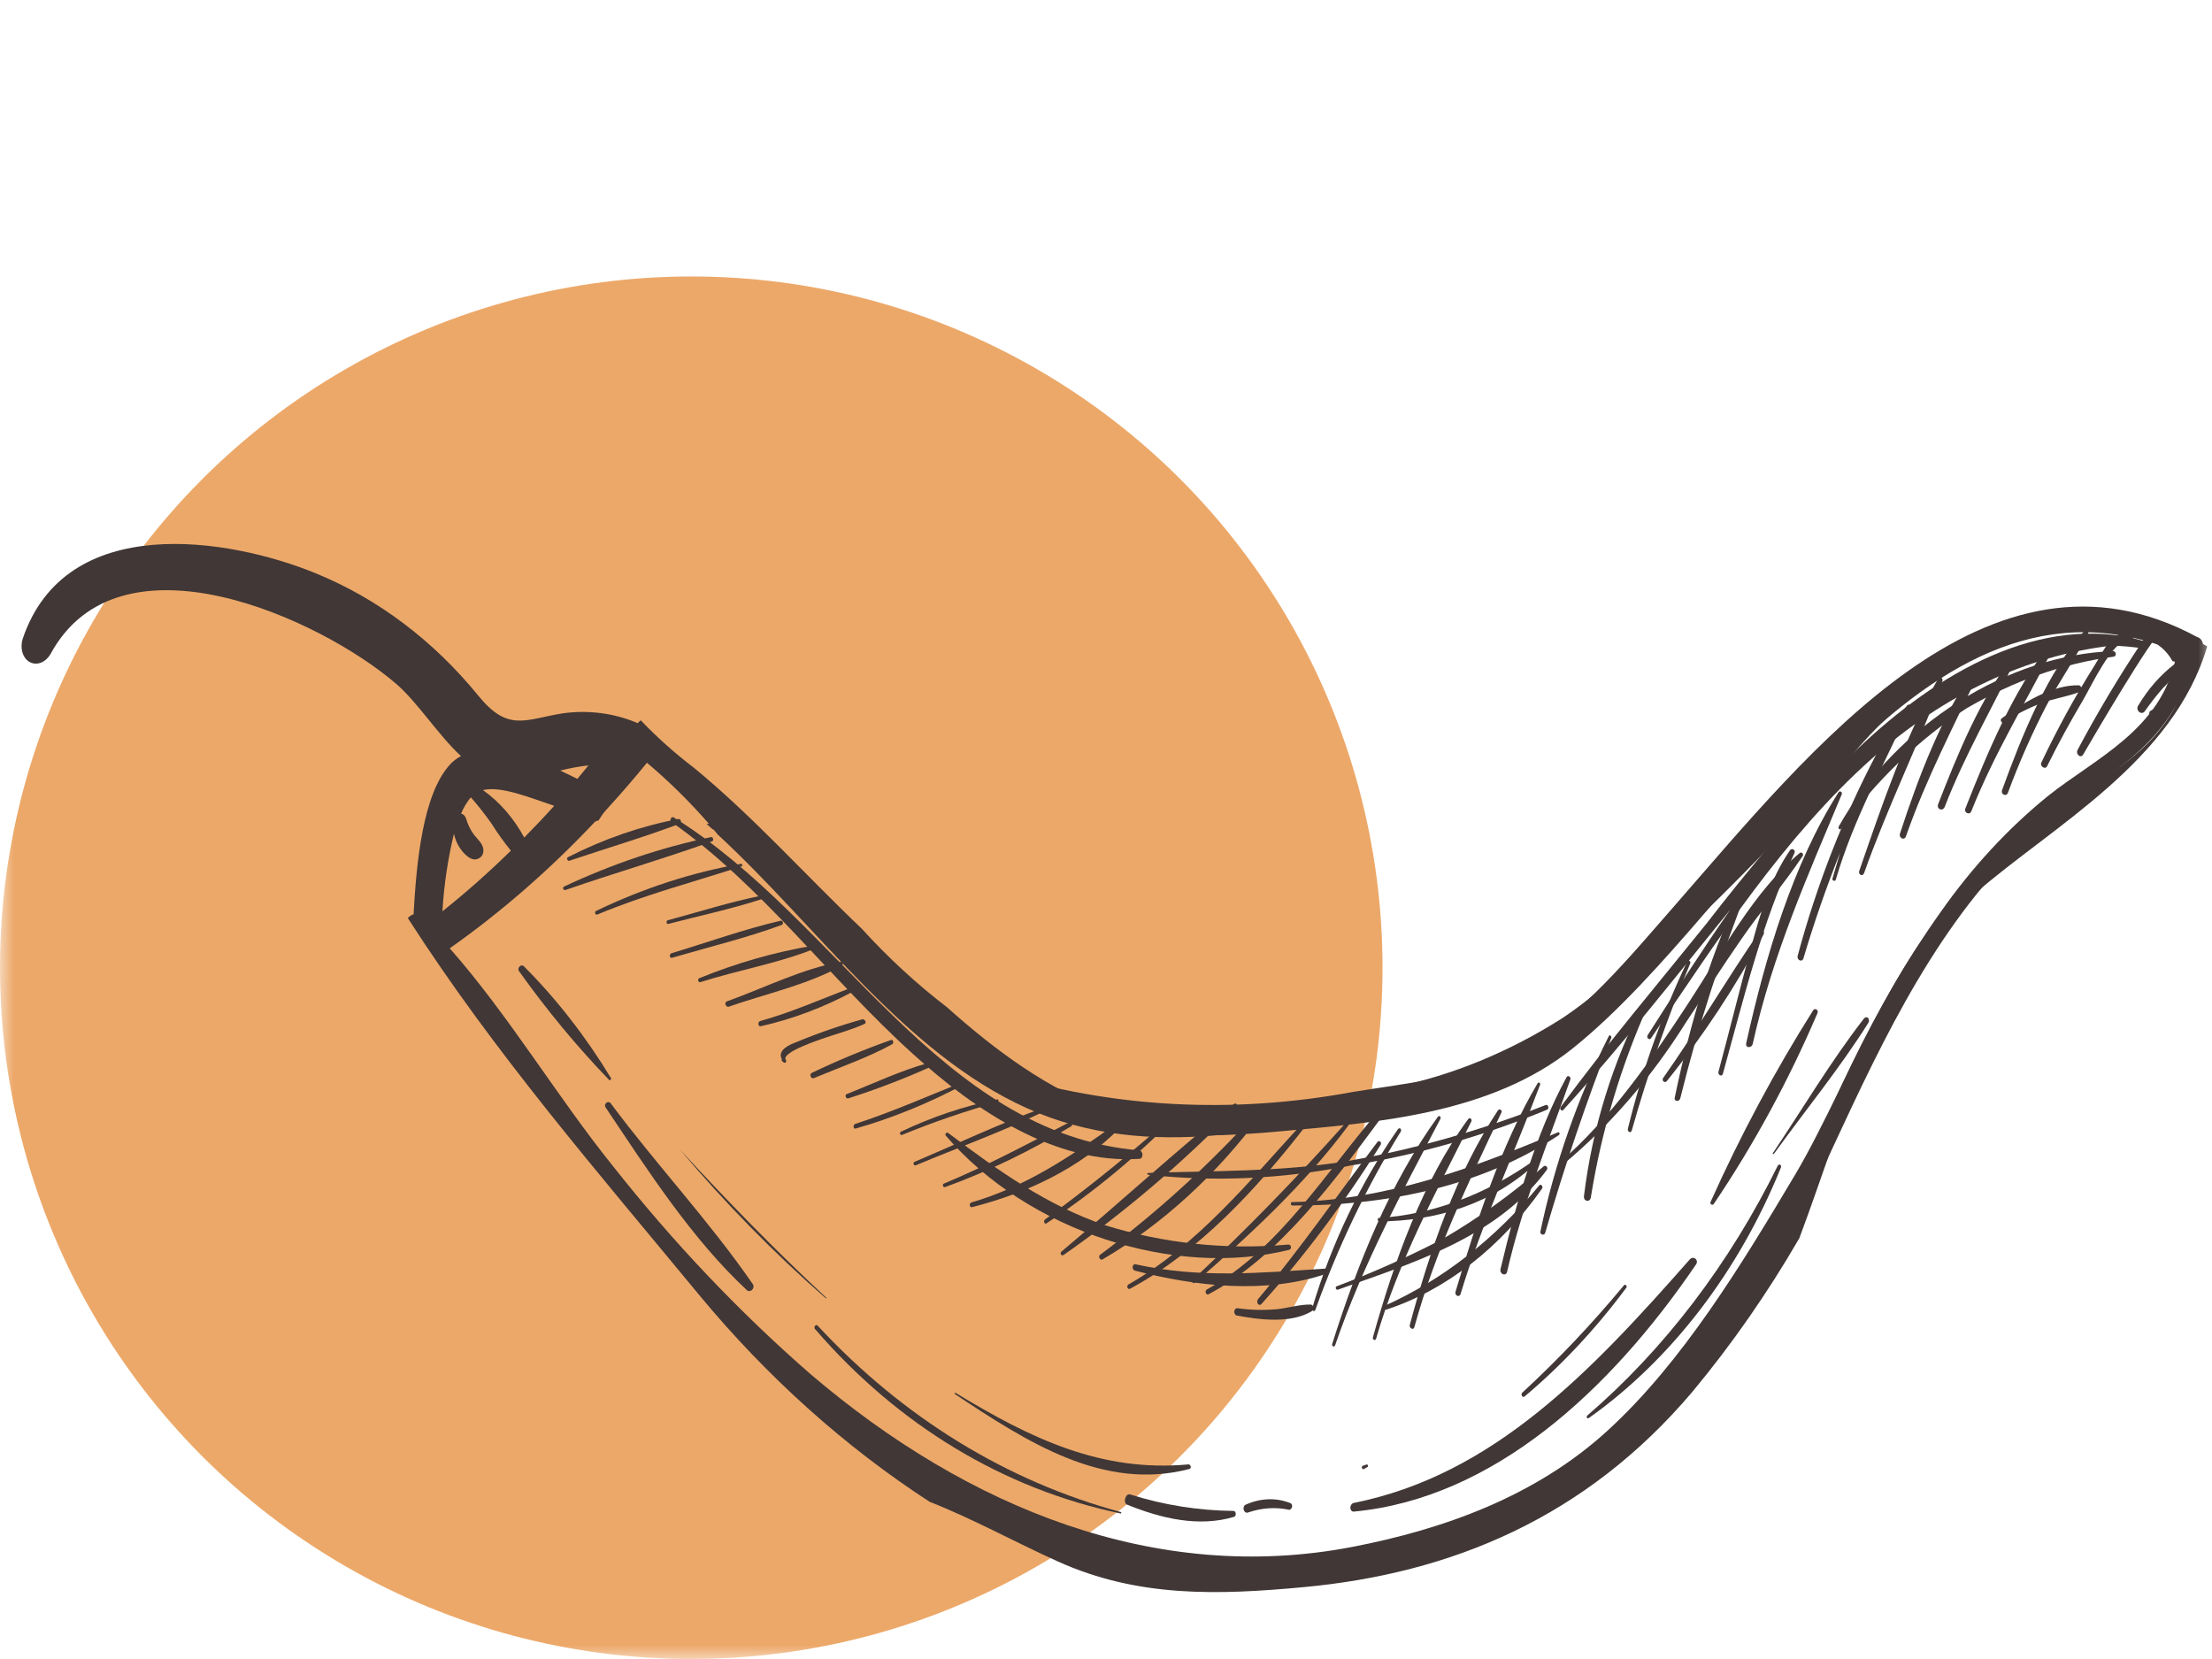 <svg width="80" height="60" viewBox="0 0 80 60" fill="none" xmlns="http://www.w3.org/2000/svg">
<mask id="mask0_158_3230" style="mask-type:alpha" maskUnits="userSpaceOnUse" x="0" y="0" width="80" height="60">
<rect width="80" height="60" fill="#D9D9D9"/>
</mask>
<g mask="url(#mask0_158_3230)">
<circle cx="25.001" cy="34.999" r="25" fill="#ECA869"/>
<path d="M79.827 23.376C78.679 22.725 77.444 22.284 76.156 22.066C74.381 21.88 72.544 22.703 70.922 23.467C67.739 24.973 65.319 27.48 62.919 30.292C60.916 32.638 58.996 35.162 56.501 36.825C54.575 38.047 52.531 38.888 50.454 39.313C49.04 39.764 47.608 40.04 46.181 40.136C44.132 40.533 42.038 40.871 40.042 40.165C37.949 39.428 36.026 38.019 34.254 36.432C33.157 35.591 32.125 34.641 31.167 33.588C29.118 31.638 27.253 29.539 25.09 27.762C24.415 27.25 23.774 26.678 23.173 26.05C23.134 26.08 23.098 26.115 23.064 26.154C22.22 25.794 21.3 25.672 20.368 25.796C18.99 26.015 18.382 26.494 17.294 25.154C15.661 23.154 13.659 21.648 11.418 20.734C8.291 19.452 2.377 18.482 0.819 23.109C0.769 23.273 0.766 23.448 0.813 23.6C0.859 23.753 0.95 23.874 1.071 23.942C1.191 24.009 1.333 24.019 1.47 23.97C1.607 23.92 1.73 23.814 1.818 23.671C4.302 19.041 11.572 22.358 14.331 24.734C15.113 25.409 15.83 26.564 16.673 27.346C16.54 27.413 16.414 27.506 16.302 27.621C15.286 28.691 15.061 31.209 14.957 33.069C14.88 33.087 14.807 33.136 14.751 33.206C17.894 38.103 21.662 42.44 25.291 46.84C27.746 49.802 30.546 52.315 33.62 54.314C35.19 54.932 36.686 55.761 38.253 56.47C41.16 57.784 44.054 57.687 47.126 57.403C52.486 56.909 57.355 54.892 61.212 50.331C62.633 48.621 63.927 46.763 65.075 44.781C66.75 40.32 67.965 35.308 71.449 32.299C74.264 29.855 78.606 27.537 79.827 23.376ZM17.029 28.837C17.296 29.14 17.548 29.461 17.785 29.799C17.999 30.139 18.23 30.462 18.477 30.766C17.68 31.547 16.853 32.279 16.001 32.959C16.055 32.02 16.195 31.08 16.417 30.155C16.455 30.325 16.517 30.483 16.602 30.622C16.741 30.846 17.049 31.201 17.316 31.043C17.365 31.023 17.408 30.983 17.439 30.93C17.469 30.878 17.484 30.816 17.482 30.756C17.48 30.509 17.26 30.349 17.133 30.176C17.014 30.013 16.921 29.824 16.858 29.615C16.845 29.566 16.821 29.523 16.789 29.49C16.757 29.457 16.718 29.436 16.675 29.427C16.764 29.209 16.884 29.009 17.029 28.837V28.837ZM20.044 29.143C19.688 29.539 19.327 29.919 18.96 30.291C18.577 29.586 18.069 29.002 17.468 28.575C18.126 28.415 19.179 28.857 20.044 29.143V29.143ZM21.285 27.678L20.882 28.169C20.691 28.075 20.485 27.972 20.262 27.869C20.605 27.782 20.949 27.718 21.293 27.68L21.285 27.678ZM78.805 24.466C78.843 24.668 78.843 24.883 78.805 25.095C78.768 25.308 78.695 25.513 78.59 25.698C77.668 27.285 76.205 28.027 74.812 28.964L74.475 29.195C73.975 29.698 73.463 30.197 72.959 30.703C69.187 32.49 66.963 39.051 64.937 42.461C62.999 45.718 60.855 49.256 58.151 51.73C55.529 54.135 52.176 55.312 48.935 55.941C41.832 57.317 35.004 54.551 29.326 49.708C26.755 47.47 24.365 44.955 22.18 42.188C20.16 39.684 18.398 36.714 16.266 34.297C18.129 32.984 19.894 31.445 21.531 29.707L21.646 29.673L21.79 29.455C21.819 29.413 21.851 29.373 21.885 29.336V29.336L21.922 29.293L22.055 29.146C22.512 28.643 22.961 28.122 23.398 27.586C24.19 28.253 24.938 28.99 25.637 29.791L25.558 29.802C25.63 29.864 25.703 29.926 25.774 29.993L25.805 30.002C25.858 30.059 25.91 30.12 25.957 30.181C29.627 33.572 32.705 38.076 37.13 40.075C41.555 42.074 46.466 40.833 50.971 39.649C56.193 38.278 59.775 34.964 63.707 30.931C64.224 30.401 64.763 29.906 65.322 29.449L65.403 29.369L65.664 29.123C67.205 26.673 69.264 24.761 71.572 23.636C73.509 22.742 76.377 21.89 78.19 23.435C78.341 23.564 78.47 23.725 78.572 23.912C78.786 23.969 79.013 23.977 79.229 24.024C79.105 24.108 78.963 24.273 78.805 24.466Z" fill="#403736"/>
<path d="M61.328 45.746C58.249 50.27 54.019 54.196 48.957 54.669C48.926 54.671 48.896 54.658 48.874 54.634C48.852 54.61 48.839 54.576 48.837 54.538C48.836 54.501 48.845 54.462 48.864 54.429C48.884 54.396 48.911 54.372 48.942 54.36C54.016 53.35 57.552 49.591 61.12 45.541C61.263 45.402 61.459 45.589 61.328 45.746Z" fill="#403736"/>
<path d="M55.139 50.506C55.063 50.566 54.984 50.432 55.057 50.366C56.349 49.175 57.578 47.877 58.733 46.484C58.783 46.422 58.863 46.519 58.819 46.571C57.719 48.053 56.482 49.375 55.139 50.506V50.506Z" fill="#403736"/>
<path d="M64.158 41.728C64.148 41.763 64.098 41.712 64.11 41.715C65.204 40.088 66.227 38.361 67.418 36.83C67.438 36.807 67.464 36.793 67.49 36.79C67.516 36.788 67.541 36.797 67.56 36.815C67.579 36.834 67.591 36.861 67.594 36.893C67.597 36.924 67.591 36.956 67.576 36.985C66.54 38.633 65.299 40.145 64.158 41.728Z" fill="#403736"/>
<path d="M22.043 39.071C20.872 37.857 19.779 36.539 18.772 35.124C18.688 35.011 18.847 34.845 18.947 34.947C20.132 36.135 21.19 37.495 22.104 39.002C22.101 39.019 22.094 39.036 22.083 39.049C22.071 39.062 22.057 39.07 22.043 39.071V39.071Z" fill="#403736"/>
<path d="M29.864 46.952C27.994 45.318 26.231 43.52 24.585 41.569C24.585 41.569 24.592 41.544 24.585 41.569C26.298 43.429 28.051 45.231 29.879 46.93C29.902 46.936 29.881 46.968 29.864 46.952Z" fill="#403736"/>
<path d="M43.018 53.127C39.91 53.941 37.144 52.152 34.543 50.423C34.538 50.421 34.534 50.417 34.531 50.412C34.529 50.406 34.529 50.399 34.53 50.392C34.532 50.386 34.536 50.38 34.541 50.376C34.546 50.373 34.552 50.371 34.557 50.373C37.282 52.033 39.84 53.254 42.982 52.962C43.068 52.958 43.1 53.106 43.018 53.127Z" fill="#403736"/>
<path d="M40.528 54.737C36.303 53.852 32.488 51.55 29.486 48.077C29.477 48.071 29.471 48.063 29.465 48.054C29.46 48.044 29.457 48.033 29.456 48.021C29.455 48.009 29.456 47.997 29.459 47.985C29.463 47.973 29.468 47.962 29.475 47.953C29.482 47.943 29.491 47.935 29.5 47.93C29.51 47.925 29.52 47.922 29.53 47.922C29.54 47.922 29.549 47.925 29.558 47.93C29.566 47.935 29.573 47.942 29.579 47.952C32.656 51.266 36.407 53.571 40.538 54.686C40.565 54.693 40.556 54.744 40.528 54.737Z" fill="#403736"/>
<path d="M46.615 54.603C46.138 54.499 45.634 54.532 45.142 54.7C44.985 54.765 44.9 54.48 45.057 54.416C45.602 54.174 46.176 54.158 46.686 54.371C46.706 54.383 46.72 54.404 46.727 54.429C46.735 54.455 46.734 54.484 46.726 54.511C46.717 54.539 46.702 54.563 46.682 54.58C46.662 54.596 46.638 54.605 46.615 54.603V54.603Z" fill="#403736"/>
<path d="M44.634 54.858C43.352 55.242 41.996 54.916 40.779 54.424C40.593 54.374 40.706 53.982 40.879 54.05C42.083 54.431 43.337 54.631 44.615 54.645C44.714 54.655 44.717 54.832 44.634 54.858Z" fill="#403736"/>
<path d="M57.464 51.284C57.41 51.324 57.353 51.255 57.407 51.194C60.19 48.8 62.549 45.705 64.297 42.156C64.307 42.14 64.321 42.127 64.336 42.122C64.352 42.116 64.368 42.117 64.382 42.124C64.396 42.132 64.406 42.146 64.412 42.163C64.417 42.18 64.417 42.2 64.412 42.219C62.89 45.98 60.449 49.166 57.464 51.284V51.284Z" fill="#403736"/>
<path d="M49.448 53.062L49.322 53.131C49.259 53.162 49.22 53.034 49.291 53.01L49.417 52.968C49.475 52.946 49.501 53.039 49.448 53.062Z" fill="#403736"/>
<path d="M27.011 46.659C25.044 44.832 23.442 42.355 21.906 40.055C21.816 39.919 22.001 39.781 22.09 39.907C23.743 42.13 25.643 44.148 27.223 46.438C27.327 46.589 27.133 46.772 27.011 46.659Z" fill="#403736"/>
<path d="M79.316 23.795L79.298 23.86C78.924 25.782 77.708 27.007 76.317 28.003C74.43 29.359 72.713 30.734 71.222 32.672C68.475 36.241 66.807 40.533 64.803 44.655C64.699 44.868 64.409 44.667 64.484 44.452C65.917 40.434 67.786 36.356 70.181 32.992C71.309 31.382 72.616 29.967 74.054 28.799C75.772 27.424 78.169 26.398 78.694 23.773C78.709 23.705 78.742 23.642 78.788 23.595C69.456 19.656 63.4 32.694 56.879 37.916C53.902 40.301 49.77 40.6 46.269 40.919C42.767 41.238 38.979 41.201 35.919 39.13C35.739 39.012 35.918 38.739 36.087 38.79C40.189 40.066 44.553 40.304 48.929 39.492C50.98 39.154 53.255 38.961 55.14 37.899C57.211 36.726 58.941 34.607 60.566 32.753C65.461 27.154 71.902 18.953 79.46 23.037C79.535 23.055 79.6 23.108 79.639 23.186C79.678 23.264 79.69 23.361 79.672 23.457C79.654 23.554 79.607 23.642 79.54 23.705C79.474 23.768 79.394 23.8 79.316 23.795V23.795Z" fill="#403736"/>
<path d="M55.944 40.137C53.604 41.103 51.215 41.781 48.817 42.158C46.368 42.641 43.916 42.751 41.516 42.486C41.484 42.477 41.483 42.418 41.533 42.421C43.923 42.339 46.274 42.386 48.659 42.004C51.093 41.583 53.517 40.901 55.901 39.965C55.98 39.922 56.053 40.096 55.944 40.137Z" fill="#403736"/>
<path d="M56.374 41.054C53.516 42.963 49.959 43.614 46.73 43.599C46.675 43.584 46.666 43.475 46.729 43.476C50.146 43.392 53.16 42.295 56.341 40.954C56.346 40.951 56.352 40.949 56.359 40.948C56.365 40.948 56.371 40.948 56.376 40.951C56.382 40.953 56.387 40.956 56.391 40.961C56.395 40.966 56.398 40.972 56.4 40.978C56.402 40.985 56.403 40.992 56.403 40.999C56.403 41.007 56.402 41.014 56.399 41.021C56.397 41.028 56.393 41.035 56.389 41.04C56.384 41.046 56.379 41.051 56.374 41.054V41.054Z" fill="#403736"/>
<path d="M49.869 44.173C49.814 44.158 49.809 44.05 49.868 44.05C51.816 43.927 53.763 43.198 55.527 41.934C55.584 41.896 55.632 42 55.582 42.045C53.985 43.554 51.894 44.17 49.869 44.173Z" fill="#403736"/>
<path d="M77.527 23.455C77.148 23.396 76.765 23.361 76.379 23.351C73.316 23.698 70.298 25.12 67.692 27.442C64.559 30.234 62.123 33.973 59.714 37.547C59.656 37.639 59.532 37.531 59.59 37.439C60.564 35.913 61.542 34.384 62.583 32.892C60.587 35.337 58.641 37.832 56.536 40.145C56.481 40.206 56.389 40.106 56.443 40.035C58.118 37.756 59.929 35.621 61.703 33.421C63.275 31.384 64.929 29.442 66.656 27.603C69.409 24.805 73.106 22.378 76.841 23.02C76.92 23.042 77.01 23.023 77.094 23.029C77.107 23.031 77.12 23.037 77.131 23.046C77.141 23.055 77.15 23.068 77.155 23.083C77.286 23.118 77.413 23.152 77.551 23.189C77.69 23.226 77.677 23.48 77.527 23.455Z" fill="#403736"/>
<path d="M76.446 23.749C74.627 23.99 72.82 24.626 71.111 25.625C69.418 26.727 67.883 28.202 66.591 29.966C66.581 29.98 66.567 29.989 66.553 29.992C66.538 29.994 66.524 29.991 66.513 29.981C66.502 29.971 66.494 29.957 66.492 29.939C66.49 29.922 66.493 29.904 66.502 29.889C68.593 26.17 72.668 23.678 76.423 23.55C76.531 23.542 76.561 23.732 76.446 23.749Z" fill="#403736"/>
<path d="M75.214 25.023C74.741 25.207 74.264 25.261 73.8 25.441C73.343 25.616 72.896 25.846 72.466 26.127C72.393 26.177 72.321 26.035 72.39 25.983C73.175 25.413 74.233 24.76 75.185 24.785C75.289 24.792 75.31 24.985 75.214 25.023Z" fill="#403736"/>
<path d="M48.388 46.643C48.318 46.667 48.273 46.548 48.345 46.519C49.63 46.036 50.901 45.469 52.151 44.822C53.432 44.081 54.663 43.197 55.829 42.181C55.901 42.12 56.003 42.227 55.944 42.308C54.114 44.797 50.953 45.715 48.388 46.643Z" fill="#403736"/>
<path d="M50.129 47.367C50.05 47.393 49.996 47.261 50.078 47.224C52.15 46.303 54.068 44.81 55.67 42.871C55.727 42.801 55.817 42.911 55.772 42.984C54.273 45.12 52.287 46.663 50.129 47.367V47.367Z" fill="#403736"/>
<path d="M62.978 33.966C62.289 34.953 61.646 35.974 60.975 36.976C59.724 38.974 58.213 40.72 56.513 42.129C56.448 42.181 56.367 42.09 56.437 42.018C58.257 40.436 59.686 38.38 61.05 36.3C62.258 34.453 63.444 32.209 65.094 30.848C65.159 30.796 65.245 30.889 65.196 30.961C64.503 31.995 63.688 32.932 62.978 33.966Z" fill="#403736"/>
<path d="M60.282 39.1C60.212 39.188 60.083 39.084 60.152 38.985C61.37 37.257 62.449 35.418 63.646 33.674C63.716 33.57 63.839 33.683 63.784 33.791C62.767 35.691 61.593 37.472 60.282 39.1V39.1Z" fill="#403736"/>
<path d="M61.982 43.541C61.938 43.61 61.828 43.548 61.866 43.468C62.949 41.053 64.191 38.734 65.578 36.535C65.64 36.445 65.776 36.524 65.734 36.636C64.69 39.077 63.431 41.394 61.982 43.541V43.541Z" fill="#403736"/>
<path d="M41.208 41.911C38.185 42.107 35.302 40.2 33.01 38.11C30.023 35.416 27.545 32.014 24.283 29.728C24.275 29.722 24.268 29.715 24.262 29.706C24.257 29.697 24.253 29.686 24.251 29.674C24.249 29.663 24.249 29.651 24.25 29.639C24.252 29.627 24.256 29.615 24.261 29.604C24.267 29.593 24.274 29.584 24.282 29.576C24.29 29.568 24.299 29.562 24.309 29.558C24.319 29.554 24.329 29.552 24.338 29.553C24.348 29.554 24.358 29.557 24.366 29.563C30.308 33.246 33.953 40.989 41.209 41.606C41.352 41.629 41.358 41.903 41.208 41.911Z" fill="#403736"/>
<path d="M46.623 45.202C42.485 46.233 37.185 44.54 34.206 41.073C34.154 41.016 34.242 40.938 34.288 40.972C36.103 42.341 37.874 43.602 39.974 44.314C42.091 44.971 44.319 45.207 46.576 45.013C46.705 44.989 46.732 45.173 46.623 45.202Z" fill="#403736"/>
<path d="M47.964 46.07C45.77 46.814 43.226 46.522 41.045 45.954C40.922 45.921 40.944 45.697 41.072 45.726C43.399 46.242 45.593 46.033 47.938 45.881C48.051 45.873 48.066 46.038 47.964 46.07Z" fill="#403736"/>
<path d="M47.43 47.429C46.666 47.877 45.542 47.731 44.73 47.578C44.592 47.541 44.615 47.295 44.763 47.314C45.23 47.381 45.708 47.392 46.188 47.348C46.593 47.307 46.994 47.173 47.4 47.181C47.424 47.18 47.447 47.189 47.464 47.207C47.482 47.225 47.493 47.25 47.497 47.279C47.501 47.307 47.496 47.338 47.484 47.365C47.472 47.393 47.453 47.415 47.43 47.429V47.429Z" fill="#403736"/>
<path d="M24.581 29.791C23.273 30.286 21.915 30.681 20.594 31.13C20.524 31.154 20.471 31.033 20.544 30.999C21.843 30.338 23.186 29.874 24.541 29.62C24.621 29.609 24.668 29.75 24.581 29.791Z" fill="#403736"/>
<path d="M25.75 30.43C24.001 31.064 22.21 31.573 20.454 32.188C20.378 32.217 20.326 32.095 20.403 32.062C22.137 31.248 23.916 30.65 25.71 30.276C25.788 30.254 25.83 30.398 25.75 30.43Z" fill="#403736"/>
<path d="M26.814 31.336C25.066 31.906 23.316 32.357 21.605 33.075C21.533 33.104 21.482 32.978 21.559 32.945C23.267 32.123 25.028 31.551 26.801 31.242C26.854 31.235 26.864 31.323 26.814 31.336Z" fill="#403736"/>
<path d="M27.531 32.524C26.43 32.881 25.288 33.121 24.169 33.415C24.097 33.433 24.081 33.3 24.154 33.282C25.27 32.982 26.388 32.624 27.518 32.397C27.526 32.393 27.534 32.391 27.542 32.391C27.55 32.391 27.558 32.393 27.564 32.398C27.571 32.402 27.577 32.408 27.581 32.416C27.585 32.423 27.588 32.432 27.589 32.442C27.59 32.451 27.589 32.461 27.587 32.471C27.584 32.48 27.58 32.489 27.574 32.497C27.569 32.505 27.562 32.512 27.555 32.516C27.547 32.521 27.539 32.523 27.531 32.524V32.524Z" fill="#403736"/>
<path d="M28.275 33.451C26.981 33.927 25.63 34.25 24.317 34.636C24.307 34.642 24.297 34.644 24.286 34.644C24.276 34.644 24.266 34.641 24.258 34.635C24.249 34.63 24.242 34.622 24.236 34.612C24.23 34.602 24.227 34.591 24.225 34.579C24.224 34.567 24.225 34.554 24.228 34.542C24.231 34.529 24.236 34.517 24.243 34.507C24.25 34.497 24.258 34.488 24.268 34.482C24.277 34.476 24.287 34.472 24.298 34.471C25.604 34.077 26.914 33.605 28.24 33.297C28.311 33.284 28.353 33.413 28.275 33.451Z" fill="#403736"/>
<path d="M29.41 34.332C28.095 34.851 26.66 35.093 25.327 35.522C25.253 35.545 25.219 35.402 25.29 35.378C26.634 34.83 28.004 34.437 29.38 34.206C29.441 34.201 29.472 34.306 29.41 34.332Z" fill="#403736"/>
<path d="M30.442 34.929C29.183 35.624 27.693 35.941 26.359 36.407C26.252 36.443 26.178 36.257 26.287 36.217C27.625 35.736 29.023 35.03 30.408 34.786C30.48 34.773 30.511 34.894 30.442 34.929Z" fill="#403736"/>
<path d="M30.845 35.866C29.766 36.441 28.649 36.86 27.519 37.114C27.413 37.145 27.392 36.952 27.497 36.926C28.625 36.614 29.691 36.134 30.79 35.723C30.874 35.692 30.925 35.818 30.845 35.866Z" fill="#403736"/>
<path d="M31.271 37.029C30.822 37.235 30.332 37.366 29.866 37.524C29.73 37.573 28.221 38.057 28.422 38.335C28.46 38.383 28.42 38.437 28.374 38.435C28.328 38.433 28.374 38.435 28.346 38.428L28.271 38.359C28.248 38.353 28.285 38.309 28.282 38.319C28.089 37.979 28.563 37.779 28.794 37.692C29.589 37.362 30.392 37.085 31.202 36.861C31.304 36.877 31.34 36.994 31.271 37.029Z" fill="#403736"/>
<path d="M32.266 37.767C31.361 38.262 30.376 38.597 29.434 38.992C29.329 39.033 29.256 38.848 29.362 38.801C30.305 38.349 31.262 37.952 32.227 37.612C32.305 37.59 32.336 37.726 32.266 37.767Z" fill="#403736"/>
<path d="M33.607 38.606C32.643 39.036 31.668 39.408 30.685 39.722C30.595 39.757 30.535 39.601 30.625 39.567C31.597 39.185 32.571 38.719 33.569 38.446C33.651 38.425 33.677 38.582 33.607 38.606Z" fill="#403736"/>
<path d="M34.848 39.228C33.578 39.904 32.272 40.435 30.948 40.815C30.859 40.844 30.84 40.679 30.928 40.649C32.244 40.221 33.519 39.658 34.813 39.138C34.865 39.115 34.898 39.199 34.848 39.228Z" fill="#403736"/>
<path d="M36.075 39.861C34.917 40.182 33.765 40.577 32.627 41.044C32.559 41.075 32.518 40.962 32.581 40.931C33.718 40.389 34.886 39.997 36.064 39.762C36.075 39.758 36.086 39.76 36.095 39.767C36.104 39.774 36.11 39.785 36.111 39.799C36.113 39.812 36.11 39.826 36.103 39.837C36.097 39.849 36.087 39.858 36.075 39.861Z" fill="#403736"/>
<path d="M37.783 40.185C36.261 40.927 34.675 41.492 33.121 42.145C33.05 42.174 33.001 42.054 33.074 42.02C34.62 41.365 36.161 40.633 37.744 40.062C37.796 40.044 37.839 40.152 37.783 40.185Z" fill="#403736"/>
<path d="M38.744 40.731C37.266 41.628 35.739 42.365 34.183 42.932C34.111 42.961 34.064 42.836 34.136 42.807C35.702 42.157 37.178 41.365 38.687 40.582C38.77 40.54 38.821 40.682 38.744 40.731Z" fill="#403736"/>
<path d="M35.155 43.659C35.059 43.682 35.042 43.511 35.133 43.488C37.099 42.913 38.691 41.847 40.395 40.619C40.496 40.544 40.601 40.674 40.508 40.783C39.038 42.293 37.036 43.179 35.155 43.659Z" fill="#403736"/>
<path d="M37.85 44.242C37.776 44.297 37.721 44.153 37.799 44.099C39.453 42.891 41.062 41.581 42.619 40.176C42.658 40.138 42.706 40.199 42.669 40.243C41.172 41.779 39.555 43.121 37.85 44.242V44.242Z" fill="#403736"/>
<path d="M38.469 45.386C38.4 45.437 38.315 45.345 38.386 45.268C40.474 43.511 42.519 41.642 44.629 39.928C44.704 39.868 44.787 39.971 44.717 40.059C42.762 42.066 40.669 43.85 38.469 45.386Z" fill="#403736"/>
<path d="M39.872 45.549C39.792 45.597 39.702 45.439 39.786 45.381C41.823 43.874 43.747 42.121 45.523 40.153C45.588 40.084 45.69 40.197 45.634 40.279C44.004 42.486 42.038 44.285 39.872 45.549V45.549Z" fill="#403736"/>
<path d="M40.87 46.608C40.785 46.655 40.727 46.505 40.813 46.454C43.319 45.023 45.154 42.749 47.169 40.551C47.224 40.486 47.319 40.591 47.266 40.663C45.453 43.011 43.348 45.277 40.87 46.608Z" fill="#403736"/>
<path d="M43.215 46.391C43.154 46.444 43.076 46.354 43.142 46.281C45.056 44.491 46.905 42.595 48.683 40.598C48.736 40.543 48.818 40.634 48.772 40.697C47.172 42.852 45.171 44.696 43.215 46.391Z" fill="#403736"/>
<path d="M43.711 46.808C43.617 46.857 43.556 46.691 43.647 46.635C46.268 45.198 47.975 42.345 49.992 40.024C50.072 39.933 50.206 40.081 50.132 40.184C48.316 42.639 46.287 45.444 43.711 46.808Z" fill="#403736"/>
<path d="M45.623 47.16C45.531 47.263 45.409 47.102 45.501 46.982C47.026 45.171 48.379 43.207 49.815 41.303C49.878 41.224 49.986 41.311 49.932 41.404C48.643 43.474 47.199 45.402 45.623 47.16V47.16Z" fill="#403736"/>
<path d="M47.456 47.318C48.154 44.975 49.211 42.77 50.565 40.829C50.577 40.816 50.592 40.808 50.608 40.806C50.623 40.805 50.638 40.81 50.65 40.82C50.661 40.831 50.669 40.847 50.672 40.865C50.674 40.883 50.671 40.902 50.664 40.92C49.424 42.93 48.385 45.098 47.573 47.371C47.541 47.459 47.429 47.402 47.456 47.318Z" fill="#403736"/>
<path d="M48.18 48.608C49.081 45.753 50.283 42.753 52.002 40.39C52.013 40.376 52.027 40.367 52.041 40.364C52.056 40.362 52.07 40.365 52.081 40.375C52.092 40.385 52.099 40.4 52.101 40.417C52.103 40.434 52.1 40.452 52.092 40.468C50.688 43.156 49.293 45.719 48.285 48.658C48.26 48.737 48.154 48.687 48.18 48.608Z" fill="#403736"/>
<path d="M49.653 48.368C50.414 45.636 51.466 42.692 53.094 40.481C53.107 40.462 53.124 40.448 53.143 40.444C53.163 40.439 53.181 40.444 53.196 40.457C53.21 40.47 53.219 40.491 53.221 40.514C53.222 40.537 53.216 40.56 53.203 40.58C51.914 43.16 50.593 45.571 49.766 48.42C49.739 48.504 49.63 48.453 49.653 48.368Z" fill="#403736"/>
<path d="M50.986 47.922C51.705 45.237 52.681 42.401 54.178 40.155C54.228 40.083 54.345 40.151 54.301 40.236C53.099 42.791 51.919 45.214 51.152 47.998C51.117 48.128 50.958 48.026 50.986 47.922Z" fill="#403736"/>
<path d="M52.642 46.713C53.409 44.153 54.28 41.423 55.612 39.175C55.648 39.121 55.724 39.168 55.699 39.231C54.742 41.772 53.62 44.172 52.823 46.799C52.781 46.937 52.598 46.861 52.642 46.713Z" fill="#403736"/>
<path d="M54.269 45.897C54.828 43.544 55.526 41.03 56.66 38.954C56.708 38.87 56.826 38.95 56.793 39.043C55.967 41.367 55.065 43.559 54.504 46.003C54.453 46.177 54.226 46.073 54.269 45.897Z" fill="#403736"/>
<path d="M55.711 44.536C56.23 42.076 57.066 39.69 58.186 37.47C58.202 37.41 58.297 37.468 58.275 37.532C57.374 39.842 56.576 42.198 55.884 44.588C55.853 44.702 55.68 44.651 55.711 44.536Z" fill="#403736"/>
<path d="M57.285 43.271C57.582 40.808 58.328 38.395 59.465 36.212C59.522 36.11 59.671 36.203 59.623 36.319C58.626 38.535 57.92 40.896 57.535 43.306C57.506 43.491 57.273 43.46 57.285 43.271Z" fill="#403736"/>
<path d="M58.874 40.825C59.384 38.731 60.106 36.696 61.023 34.769C61.043 34.694 61.164 34.764 61.131 34.84C60.303 36.804 59.596 38.827 59.014 40.889C58.985 40.999 58.846 40.93 58.874 40.825Z" fill="#403736"/>
<path d="M60.569 39.697C61.13 37.017 61.897 34.265 63.146 31.899C63.188 31.819 63.3 31.892 63.269 31.98C62.258 34.494 61.421 37.087 60.768 39.728C60.724 39.861 60.535 39.837 60.569 39.697Z" fill="#403736"/>
<path d="M62.151 38.762C62.553 37.265 62.914 35.789 63.319 34.309C63.651 33.072 64.029 31.771 64.74 30.748C64.802 30.658 64.951 30.735 64.9 30.85C63.716 33.383 63.068 36.103 62.31 38.836C62.278 38.956 62.123 38.883 62.151 38.762Z" fill="#403736"/>
<path d="M63.156 37.721C63.846 34.611 64.831 31.265 66.495 28.651C66.539 28.582 66.644 28.648 66.609 28.73C65.359 31.716 64.11 34.511 63.39 37.752C63.35 37.917 63.11 37.912 63.156 37.721Z" fill="#403736"/>
<path d="M65.016 34.566C65.703 32.003 66.671 29.529 67.893 27.217C67.899 27.206 67.907 27.198 67.917 27.194C67.927 27.19 67.937 27.19 67.946 27.194C68.241 26.593 68.587 26.027 68.979 25.508C69.019 25.454 69.112 25.501 69.079 25.577C68.14 27.674 67.049 29.575 66.395 31.811C66.371 31.901 66.254 31.843 66.272 31.779L66.55 30.837C66.052 32.087 65.609 33.363 65.224 34.659C65.177 34.817 64.973 34.725 65.016 34.566Z" fill="#403736"/>
<path d="M67.242 31.499C68.052 29.159 68.893 26.651 70.101 24.536C70.151 24.442 70.29 24.527 70.249 24.634C69.357 26.979 68.26 29.204 67.415 31.582C67.367 31.714 67.194 31.63 67.242 31.499Z" fill="#403736"/>
<path d="M68.715 30.149C69.386 28.088 70.236 25.866 71.441 24.14C71.504 24.05 71.66 24.129 71.603 24.248C70.672 26.25 69.671 28.132 68.93 30.249C68.874 30.411 68.665 30.306 68.715 30.149Z" fill="#403736"/>
<path d="M70.095 29.086C70.807 27.25 71.625 25.26 72.8 23.74C72.845 23.683 72.951 23.732 72.912 23.813C72.05 25.62 71.063 27.291 70.329 29.192C70.247 29.357 70.031 29.261 70.095 29.086Z" fill="#403736"/>
<path d="M71.081 29.238C71.877 27.216 72.805 25.004 74.097 23.35C74.114 23.331 74.136 23.319 74.158 23.317C74.18 23.314 74.201 23.32 74.218 23.335C74.235 23.349 74.246 23.371 74.251 23.396C74.255 23.422 74.252 23.449 74.242 23.474C73.244 25.443 72.128 27.246 71.296 29.339C71.237 29.494 71.021 29.399 71.081 29.238Z" fill="#403736"/>
<path d="M72.409 28.572C73.131 26.588 74.056 24.279 75.421 22.778C75.487 22.705 75.564 22.817 75.521 22.896C75.074 23.803 74.485 24.624 74.012 25.519C73.485 26.533 73.02 27.587 72.62 28.671C72.561 28.826 72.349 28.732 72.409 28.572Z" fill="#403736"/>
<path d="M76.982 23.111C76.362 23.223 75.643 24.801 75.324 25.341C74.867 26.112 74.435 26.9 74.035 27.713C73.97 27.845 73.763 27.715 73.829 27.578C74.402 26.368 75.041 25.2 75.742 24.084C76.049 23.599 76.396 22.735 76.999 22.939C77.011 22.947 77.02 22.96 77.026 22.975C77.032 22.99 77.035 23.008 77.033 23.025C77.031 23.043 77.026 23.06 77.017 23.076C77.008 23.091 76.996 23.103 76.982 23.111V23.111Z" fill="#403736"/>
<path d="M78.114 22.939C77.957 22.811 75.564 26.898 75.341 27.288C75.252 27.445 75.055 27.275 75.141 27.116C75.852 25.781 76.624 24.489 77.45 23.247C77.597 23.03 77.991 22.291 78.275 22.736C78.363 22.866 78.23 23.029 78.114 22.939Z" fill="#403736"/>
<path d="M78.219 24.892C77.991 25.153 77.775 25.429 77.573 25.719C77.451 25.89 77.213 25.687 77.336 25.511C77.687 24.922 78.129 24.416 78.633 24.029C78.659 24.017 78.686 24.014 78.712 24.021C78.737 24.029 78.759 24.045 78.775 24.069C78.791 24.093 78.8 24.123 78.802 24.156C78.803 24.188 78.796 24.221 78.781 24.251C78.608 24.483 78.42 24.697 78.219 24.892V24.892Z" fill="#403736"/>
<path d="M77.827 25.895C77.732 25.918 77.692 25.752 77.78 25.706C78.065 25.574 78.332 25.381 78.57 25.137C78.783 24.875 78.981 24.596 79.163 24.301C79.225 24.211 79.395 24.256 79.366 24.398C79.19 25.196 78.482 25.734 77.827 25.895Z" fill="#403736"/>
</g>
</svg>
